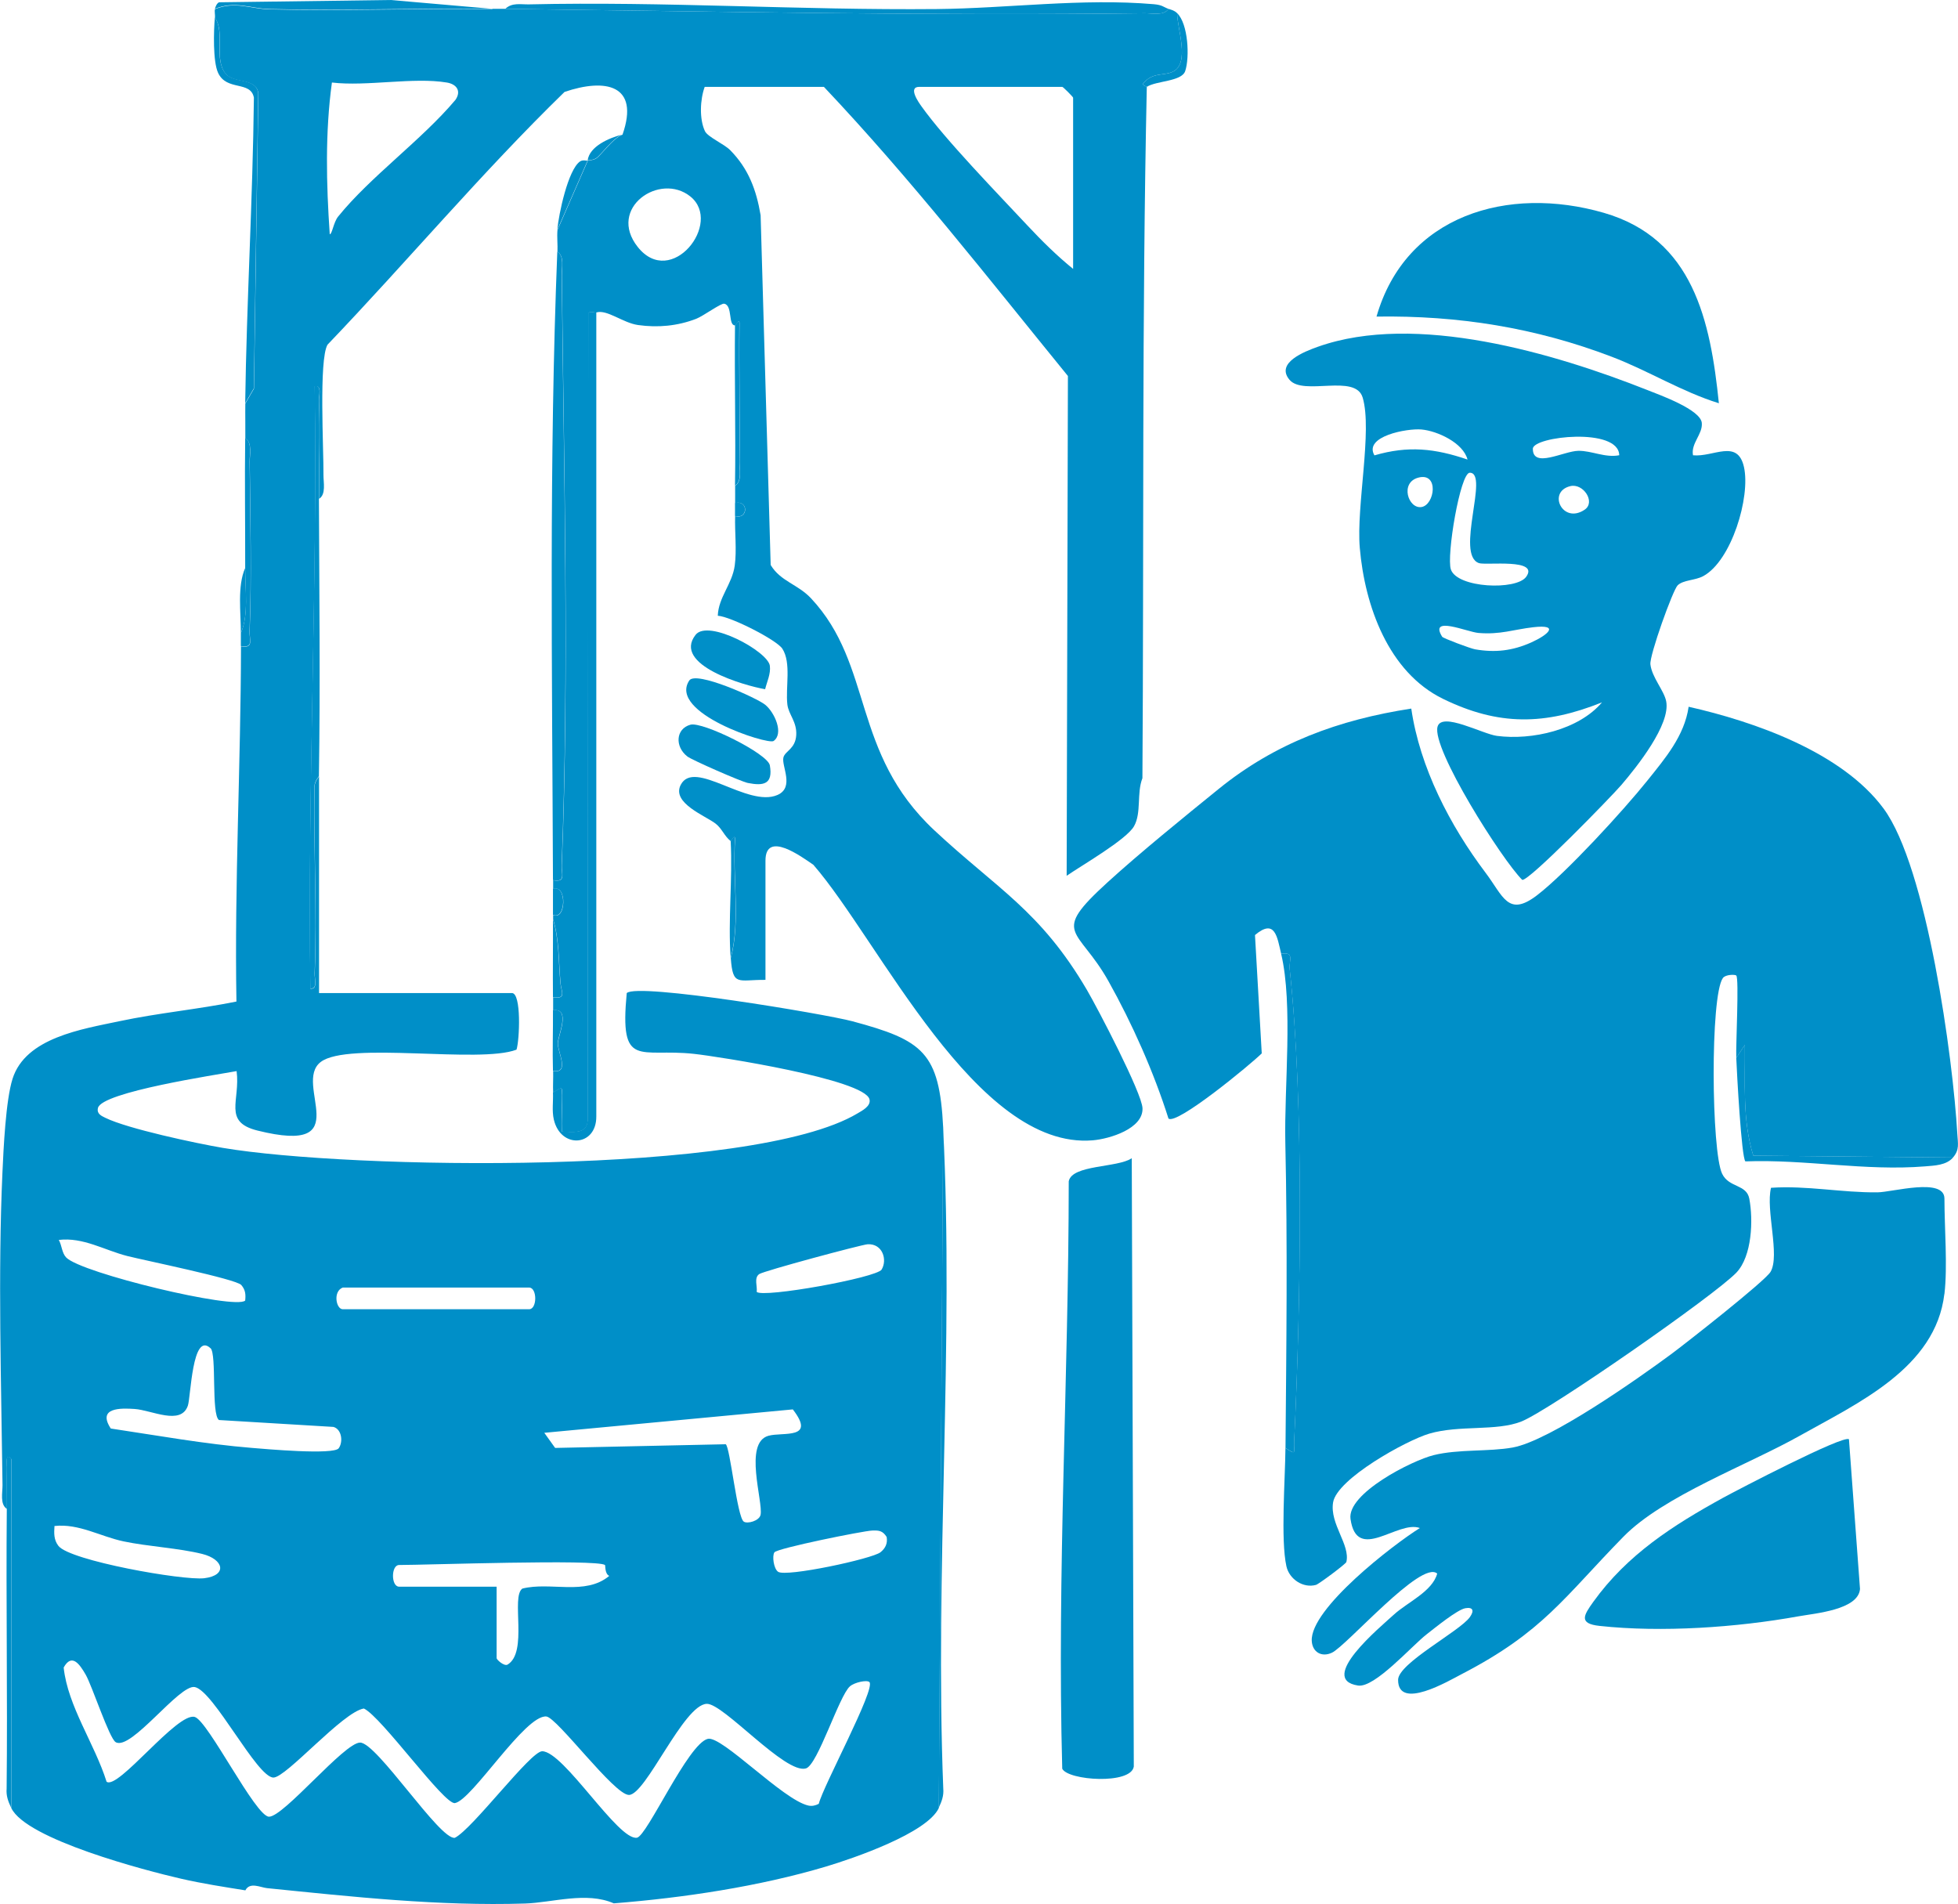 <?xml version="1.0" encoding="UTF-8"?>
<svg id="Calque_2" data-name="Calque 2" xmlns="http://www.w3.org/2000/svg" viewBox="0 0 451.75 439.22">
  <defs>
    <style>
      .cls-1 {
        fill: #008fc8;
      }
    </style>
  </defs>
  <g id="Calque_1-2" data-name="Calque 1">
    <g id="puit">
      <path class="cls-1" d="M113.58,2.04c1,.01,2-.01,3,0,48.85.62,98.38,1.63,147.52,1.02,1.69-.02,4.45.64,5.49-1.02.8.27,1.35.37,2,1,0,3.55,3.05,11.59-1,13.51-2.1.99-4.68.05-6.84,2.71-.22.52.84.67.84.78-1.14,53.12-.66,106.35-1.01,159.5-1.36,3.47-.18,7.95-1.93,11.07s-12.17,9.1-15.55,11.45l.29-115.31c-18.39-22.58-36.27-45.54-56.3-66.71h-27.5c-1.06,2.89-1.27,7.41.05,10.21.64,1.36,4.43,2.96,5.85,4.41,4.2,4.27,6.01,9.13,7,15l2.32,80.69c2.27,3.79,6.25,4.42,9.31,7.69,14.5,15.48,9.22,35.57,28.47,53.54,14.44,13.48,24.44,18.49,35.19,36.82,2.45,4.18,12.69,23.78,12.82,27.29.18,4.71-7.57,7.07-11.49,7.4-26.88,2.23-49.28-46.13-64.45-63.57-2.81-1.93-11.05-7.98-11.05-.95v27.5c-6.33-.06-7.52,1.59-8-5,2.3-8.66.37-18.54,1-27.5-.05-1.25-.96.53-1,.5-1.5-1.16-1.99-2.86-3.48-4.03-2.32-1.82-10.25-4.76-8.07-8.97,3.15-6.08,15.44,5.34,22.32,2.34,3.99-1.75.89-6.67,1.37-8.65.37-1.51,2.78-1.96,2.96-5.18.17-3.09-1.78-4.72-2.05-7.06-.45-3.93.95-9.57-1.15-12.85-1.3-2.02-11.91-7.43-14.9-7.61.15-4.27,3.32-7.28,3.91-11.58.49-3.56-.02-7.73.09-11.41,2.98.88,3.18-3.78,0-3,.03-1.33-.02-2.67,0-4,1.66-1.04,1-3.79,1.02-5.49.13-10.67-.14-21.35-.01-32.01.01-1.19-.86.49-1,.5-1.68.1-.53-4.59-2.52-5-.77-.16-4.79,2.83-6.49,3.49-4.29,1.65-8.81,2.08-13.4,1.43-3.48-.49-7.15-3.63-9.59-2.91-.46.13-1.27-.31-1.86.11l-.14,186.4c-.3,3.24-3.51,2.53-6,2.5-.09-2.49.11-5.02,0-7.52s.71-3.26-2-1.48c-.08-1.66.05-3.34,0-5,3.91.67,1.05-4.38,1.1-6.39.04-1.74,3.08-8.18-1.1-7.61,0-1,0-2,0-3,3.16.48,1.89-1.28,1.72-3.2-.44-4.85-.31-10.33-1.72-14.8,0-.33,0-.67,0-1,2.96,1.42,3.3-7.09,0-6,0-.67,0-1.33,0-2,3.03.56,1.92-1.53,2-3.45,1.75-44.18.48-91.65.02-136.07-.02-1.69.64-4.45-1.02-5.49.07-1.65-.14-3.36,0-5l7-16c.21-.14,1.14-.02,1.97-.55,1.06-.67,3.89-4.71,6.03-5.45,4.06-11.61-4.01-13.06-13.37-9.87-19.12,18.61-36.25,39.06-54.69,58.32-2.02,3.52-.87,24.21-.93,30.07-.02,1.69.64,4.45-1.02,5.49-.03-7.46.31-15.05,0-22.51-.05-1.22.75-3.72-.99-3.48.67,46.41-1.68,92.59-1,139,1.74.23.94-2.27.99-3.48.59-14.31-.28-28.76-.04-43.09.02-1.29,1.04-2.29,1.04-2.42v50h44.5c2.23,0,1.76,10.9,1.06,13.06-8.51,3.29-38.88-1.96-45.17,2.84-6.57,5.01,8.83,21.66-14.62,15.82-8.03-2-3.89-6.92-4.79-13.71-4.64.86-31.12,4.81-31.99,8.51-.32,1.34.77,1.81,1.71,2.27,5.13,2.52,20.91,5.88,27.08,6.93,29.05,4.92,122.19,6.58,146.47-7.96,1.07-.64,3.12-1.67,2.75-3.23-1.1-4.62-34.96-9.9-40.51-10.5-12.56-1.37-17.19,3.69-15.5-14.02,2.43-2.43,45.69,4.8,52.02,6.49,16.39,4.39,20.11,7.23,20.99,24.51l-1,157.01c-2.72,5.81-19.73,11.62-26,13.5-15.48,4.62-32.89,7.22-49,8.5-6.31-2.77-14.21-.16-20.46.04-19.92.63-39.78-1.55-59.55-3.55-1.49-.15-3.96-1.5-4.99.51-4.98-.8-9.89-1.55-14.82-2.68-8.16-1.87-35.77-9.08-39.19-16.32v-80.5c-1.41-1.62-.98,1.11-1,1.98-.09,3.17.03,6.36,0,9.52-1.66-1.04-1-3.79-1.02-5.49-.29-23.36-1.07-48.88-.02-72.06.25-5.63.77-16.72,2.33-21.67,3-9.53,16.05-11.47,24.69-13.31,8.88-1.89,18.08-2.73,26.97-4.53-.47-27.34,1.01-54.64,1.05-81.96,3.03.56,1.92-1.53,2-3.45.5-12.71.15-26.28.02-39.06-.02-1.69.64-4.45-1.02-5.49.03-2.66-.04-5.34,0-8l2-3.45,1.01-68.06c-.39-3.69-5.56-2.26-7.49-4.51-2.87-3.36-.08-9.49-2.52-12.98.06-.65-.15-1.51,0-2,4.64-1.91,8.24-.07,12.46.04,17.15.44,34.4-.27,51.54-.04ZM103.08,19.04c-7.66-1.28-18.47.95-26.5,0-1.58,11.51-1.3,23.41-.5,35.01.55,0,.86-2.75,1.93-4.08,7.46-9.24,19.27-17.65,27.08-26.94,1.42-2.09.19-3.63-2-3.99ZM247.59,62.05V22.54c0-.18-2.32-2.5-2.5-2.5h-33c-2.69,0-.1,3.64.51,4.49,5.49,7.71,17.59,20.14,24.48,27.52,3.26,3.49,6.8,6.99,10.51,9.99ZM159.29,45.34c-7.06-5.69-19.26,2.68-12.15,11.64,7.73,9.73,19.7-5.54,12.15-11.64ZM56.57,300.06c.15-1.41.06-2.47-.9-3.59-1.17-1.37-22.29-5.67-26.31-6.69-5.26-1.34-10.17-4.38-15.79-3.71.72,1.3.7,3.01,1.7,4.05,3.46,3.61,39.06,12.13,41.3,9.94ZM203.41,292.9c1.36-2.24.23-6.01-3.22-5.83-1.35.07-23.95,6.14-25.02,6.88-1.27.87-.38,2.88-.59,4.1,1.39,1.48,27.69-3.26,28.84-5.15ZM79.08,297.06c-2.32.89-1.53,5,0,5h43c1.88,0,1.88-5,0-5h-43ZM48.57,311.06c-4.23-3.98-4.54,11.28-5.23,13.26-1.61,4.63-8.32,1.02-12.29.75-3.21-.22-8.68-.35-5.49,4.51,10.76,1.61,21.69,3.59,32.53,4.47,3.01.25,18.93,1.68,20.06.08,1.05-1.48.7-4.38-1.22-4.92l-26.41-1.59c-1.82-1.27-.49-15.2-1.94-16.57ZM171.6,351.06c.82.57,3.58-.15,3.88-1.57.62-3.06-3.97-16.6,1.8-18.23,3.35-.94,11.09.96,5.64-6.09l-57.34,5.4,2.5,3.49,39.36-.85c1.01.64,2.62,16.79,4.16,17.85ZM12.57,352.07c-.11,1.65-.18,3.18.91,4.59,2.64,3.42,28.82,8.04,33.64,7.46,5.41-.65,4.53-4.37-.49-5.61-5.51-1.36-12.46-1.7-18.11-2.89-5.39-1.13-10.31-4.16-15.95-3.55ZM178.67,358.15c-.55.8-.19,3.75.85,4.48,1.82,1.29,21.74-2.99,23.62-4.5,1.15-.92,1.68-2.04,1.43-3.53-.92-1.44-1.75-1.54-3.34-1.48-2.09.08-21.9,4.08-22.56,5.03ZM139.58,361.07c-1.92-1.39-41.37,0-47.5,0-1.88,0-1.88,5,0,5h22.5v16.5c0,.31,1.64,1.87,2.49,1.5,4.84-2.82.75-15.68,3.45-17.56,6.5-1.64,14.51,1.69,20.05-2.93-1.07-.47-.87-2.43-.98-2.5ZM26.69,401.94c-1.48-.86-5.46-13.06-6.92-15.57-1.37-2.37-3.18-5.06-5.08-1.65.95,8.95,7.16,17.61,9.9,26.35,2.64,1.97,16.35-16.16,20.36-14.94,3.07.94,14.03,23.01,17.12,23.01,3.43,0,17.35-17.08,21.01-17.1,3.88-.02,18.42,22.57,21.87,21.97,4.14-2.1,17.46-19.98,20.14-19.97,5,.03,17.54,20.69,21.87,19.95,2.35-.4,11.77-21.68,16.34-22.81,3.23-.8,17.37,14.11,23.21,15.39.87.19,1.63-.01,2.4-.4.96-4.04,13.2-26.59,11.68-28.09-.55-.55-3.44.05-4.5.99-2.5,2.2-7.43,18.13-10.14,18.93-4.75,1.4-19.03-15.01-22.88-14.9-5.35.15-14.07,21.05-17.97,21.02-3.4-.02-16.57-17.87-19.05-18.1-4.91-.44-17.13,19.29-21.09,19.98-2.47.43-16.92-19.9-21.01-21.82-4.87.78-17.89,15.92-20.86,15.93-3.81,0-13.8-20.03-18.15-20.88-3.55-.69-14.7,14.77-18.24,12.72Z"/>
      <path class="cls-1" d="M295.59,220.06c-.92-3.88-1.4-8.24-6.04-4.33l1.56,27.3c-2.43,2.43-19.66,16.65-21.52,15.03-3.37-10.66-8.38-21.93-13.84-31.68-7.05-12.59-13.56-10.65-.19-22.84,7.39-6.74,17.66-15.07,25.54-21.46,13.17-10.69,27.76-16.01,44.51-18.6,1.97,13.57,8.93,27,17.15,37.89,4.06,5.38,5.16,10.3,11.84,5.2s19.97-19.59,25.5-26.5c4.04-5.05,8.54-10.29,9.5-17.01,15.2,3.43,35.38,10.48,44.99,23.5,9.99,13.54,16.01,57.57,17,75.02.13,2.29.55,3.67-1,5.48l-46.07-.43c-2.57-8.28-1.86-17.02-1.94-25.56l-1.99,3c-.12-2.97.68-18.35,0-19.01-.26-.25-2.47-.27-3.09.59-2.95,4.14-2.66,40.07-.16,45.17,1.58,3.25,5.62,2.36,6.26,5.74.93,4.93.63,13.25-2.97,17.04-4.96,5.22-43.24,31.85-49.64,34.37-5.79,2.28-14.29.76-21.22,2.79-5.29,1.55-21.31,10.42-22.2,15.87-.81,4.97,4.02,9.79,3.06,13.75-.1.43-6.35,5.1-7.01,5.28-2.97.82-6.16-1.33-6.82-4.3-1.35-6.1-.28-20.22-.22-27.28,2.72,1.79,1.88.97,2-1.49,1.53-31.66,2.32-78.05-1.03-109.04-.2-1.89,1.21-4.04-1.97-3.49Z"/>
      <path class="cls-1" d="M390.6,105.04c4.72.48,10.29-3.88,11.77,2.72,1.54,6.92-2.89,21.64-9.4,25.16-1.89,1.02-4.55.85-5.89,2.11-1.11,1.05-6.54,16.19-6.3,18.25.35,3.01,3.14,6.01,3.64,8.51,1.06,5.36-6.78,15.14-10.3,19.27-2.32,2.71-21.36,22.28-22.91,21.94-4.64-4.57-20.94-30.27-19.54-35.34.97-3.5,10.37,1.68,13.69,2.12,8.09,1.06,18.87-1.38,24.25-7.73-13.17,5.27-23.83,5.46-36.69-.82-12.6-6.16-18.04-21.47-19.19-34.82-.83-9.67,2.93-27.01.67-34.67-1.66-5.63-13.69-.31-16.89-4.12-3.29-3.91,3.48-6.53,6.56-7.62,22.55-8,54.5,1.47,76.06,10.01,2.96,1.17,12.23,4.51,12.51,7.57.24,2.6-2.55,4.69-2.03,7.45ZM338.59,106.04c-.99-3.88-6.97-6.62-10.62-6.95-3.33-.3-13.41,1.57-10.86,5.97,7.8-2.28,13.96-1.6,21.49.97ZM373.59,105.04c-.1-6.54-19.9-4.37-19.93-1.51-.04,4.63,7.09.54,10.49.48,3.07-.05,6.19,1.66,9.44,1.02ZM339.09,109.07c-2.19.04-5.41,19.22-4.34,22.32,1.48,4.3,15.08,4.86,17.37,1.69,3.12-4.33-9.26-2.6-10.89-3.16-5.55-1.91,2.44-20.93-2.14-20.85ZM327.26,110.19c-4.35,1.13-2.35,7.28.71,6.79s4.09-8.05-.71-6.79ZM362.29,112.16c-5.37,1.32-1.74,8.89,3.34,5.42,2.57-1.75-.34-6.16-3.34-5.42ZM332.74,146.91c.21.35,6.53,2.71,7.59,2.9,4.68.81,8.65.33,12.94-1.58,3.89-1.74,6.71-4.23.5-3.52-4.55.52-7.61,1.75-12.67,1.32-2.6-.22-11.47-4.12-8.36.88Z"/>
      <path class="cls-1" d="M448.6,298.56c-2.03,17.09-20.02,25.18-33.33,32.67-11.97,6.75-31.47,13.88-40.7,23.3-13.68,13.96-18.52,21.98-37.3,31.7-3.02,1.57-14.73,8.5-14.7,1.33.02-3.83,14.22-11.19,16.56-14.47.99-1.39.82-2.37-1.04-2.05s-7.06,4.56-8.96,6.04c-3.45,2.69-11.97,12.39-15.8,11.8-9.46-1.44,5.12-13.48,8.25-16.35s8.89-5.33,10.01-9.48c-3.62-3.27-20.93,16.7-24.3,18.26-2.37,1.11-4.5-.15-4.64-2.72-.41-7.41,18.76-22.2,24.94-26.05-5.1-1.89-14.53,8.17-16-2.09-.84-5.89,14.17-13.49,19.19-14.73,5.75-1.42,12.71-.76,18.24-1.76,8.54-1.55,28.81-15.82,36.5-21.5,3.42-2.53,21.71-16.88,22.98-19.03,2.23-3.78-1.16-14.28.11-19.39,8.26-.56,16.31,1.14,24.56,1.05,3.47-.04,15.45-3.5,15.45,1.45,0,6.72.75,15.63,0,22Z"/>
      <path class="cls-1" d="M261.12,267.23l.47,140.34c-.64,4.22-15.18,3.23-16.51.5-1.23-45.08,1.48-90.36,1.5-135.52.73-3.87,11.28-3.1,14.54-5.33Z"/>
      <path class="cls-1" d="M396.59,93.04c-8.65-2.69-16.29-7.52-24.75-10.74-17.59-6.71-35.36-9.54-54.25-9.26,6.72-23.42,30.34-30.33,52.44-23.94,20.63,5.96,24.6,24.89,26.55,43.94Z"/>
      <path class="cls-1" d="M426.59,332.06l2.55,34.55c-.41,4.8-10.29,5.6-14.2,6.3-14.21,2.57-31.58,3.77-45.9,2.21-4.86-.53-3.66-2.44-1.44-5.54,7.85-10.93,18.44-17.69,29.97-24.03,3.14-1.72,27.87-14.61,29.02-13.48Z"/>
      <path class="cls-1" d="M137.58,72.05v185.53c.04,6.98-8.19,7.52-9.79.76-.49-2.08-.11-4.19-.21-6.28,2.71-1.78,1.89-.98,2,1.48s-.09,5.03,0,7.52c2.49.03,5.7.73,6-2.5l.14-186.4c.58-.43,1.4.02,1.86-.11Z"/>
      <path class="cls-1" d="M128.58,58.05c1.66,1.04,1,3.79,1.02,5.49.47,44.42,1.73,91.89-.02,136.07-.08,1.93,1.03,4.01-2,3.45-.18-48.19-.92-96.97,1-145.01Z"/>
      <path class="cls-1" d="M269.59,2.04c-1.04,1.66-3.79,1-5.49,1.02-49.14.61-98.68-.4-147.52-1.02,1.57-1.5,3.56-.99,5.46-1.03,31.22-.72,62.7,1.38,94.09,1.08,16.35-.16,33.61-2.54,50.07-1.12,2.05.18,2.21.67,3.39,1.07Z"/>
      <path class="cls-1" d="M295.59,220.06c3.18-.56,1.76,1.6,1.97,3.49,3.36,30.99,2.57,77.37,1.03,109.04-.12,2.46.72,3.27-2,1.49.2-23.7.49-46.76-.04-70.46-.28-12.81,1.82-31.77-.96-43.54Z"/>
      <path class="cls-1" d="M178.48,170.96c-1.31.93-24.42-6.47-19.45-13.96,1.53-2.31,15.56,4.02,17.51,5.59,2.19,1.78,4.36,6.66,1.94,8.37Z"/>
      <path class="cls-1" d="M159.3,167.2c2.78-.77,17.85,6.67,18.32,9.38.76,4.35-1.42,4.79-5.09,4.06-1.49-.29-12.87-5.28-13.93-6.1-2.93-2.26-2.72-6.4.7-7.34Z"/>
      <path class="cls-1" d="M216.59,417.07l1-157.01c2.56,50.08-1.95,102.26.04,152.58.15,1.68-.36,2.97-1.04,4.43Z"/>
      <path class="cls-1" d="M73.58,115.05c.08,21.29.33,42.77,0,64,0,.13-1.02,1.13-1.04,2.42-.24,14.33.63,28.79.04,43.09-.05,1.22.75,3.72-.99,3.48-.68-46.41,1.67-92.59,1-139,1.74-.23.94,2.27.99,3.48.31,7.46-.03,15.05,0,22.51Z"/>
      <path class="cls-1" d="M176.52,159.01c-4.67-.79-21.49-5.59-16.03-12.55,2.9-3.7,16.7,3.83,17.13,7.14.24,1.88-.66,3.66-1.09,5.41Z"/>
      <path class="cls-1" d="M49.57,4.04c2.44,3.49-.35,9.61,2.52,12.98,1.92,2.25,7.09.83,7.49,4.51l-1.01,68.06-2,3.45c.33-23.51,1.75-46.99,2.01-70.52-.78-3.98-6.29-1.42-8.27-5.73-1.21-2.63-1.01-9.67-.74-12.76Z"/>
      <path class="cls-1" d="M450.6,267.06c-1.54,1.8-4.3,1.86-6.47,2.04-13.77,1.12-27.67-1.67-41.43-1.15-.91-.78-1.98-20.58-2.11-23.89l1.99-3c.09,8.55-.63,17.28,1.94,25.56l46.07.43Z"/>
      <path class="cls-1" d="M113.58,2.04c-17.15-.23-34.4.49-51.54.04-4.22-.11-7.82-1.96-12.46-.04.17-.57.41-1.23.95-1.51l39.6-.53,23.46,2.04Z"/>
      <path class="cls-1" d="M2.57,417.07c-.69-1.47-1.18-2.74-1.04-4.43.23-21.52-.16-43.06.04-64.57.03-3.16-.09-6.35,0-9.52.03-.86-.41-3.6,1.01-1.98v80.5Z"/>
      <path class="cls-1" d="M56.57,101.05c1.66,1.04,1,3.79,1.02,5.49.13,12.78.49,26.35-.02,39.06-.08,1.93,1.03,4.01-2,3.45,0-1,0-2,0-3,1.85-4.12.99-10.25,1-15,.02-9.98-.13-20.02,0-30Z"/>
      <path class="cls-1" d="M169.58,112.05c.19-12.31-.14-24.69,0-37,.14,0,1.02-1.69,1-.5-.12,10.67.15,21.35.01,32.01-.02,1.69.64,4.45-1.02,5.49Z"/>
      <path class="cls-1" d="M264.59,20.04c0-.11-1.06-.26-.84-.78,2.16-2.66,4.74-1.71,6.84-2.71,4.05-1.92,1-9.96,1-13.51,2.56,2.44,2.92,10.21,1.86,13.36-.82,2.44-6.7,2.22-8.86,3.64Z"/>
      <path class="cls-1" d="M143.58,31.04c-2.14.75-4.97,4.78-6.03,5.45-.83.53-1.76.4-1.97.55l-7,16c.31-3.58,2.46-13.86,5.24-15.79.68-.47,1.57-.09,1.76-.21.38-3.27,5.01-5.25,8-6Z"/>
      <path class="cls-1" d="M168.58,221.06c-.64-8.74.47-18.18,0-27,.04.03.95-1.75,1-.5-.63,8.96,1.29,18.84-1,27.5Z"/>
      <path class="cls-1" d="M127.58,233.06c4.18-.57,1.14,5.87,1.1,7.61-.05,2.01,2.82,7.06-1.1,6.39-.14-4.65.04-9.35,0-14Z"/>
      <path class="cls-1" d="M127.58,212.06c1.41,4.48,1.27,9.95,1.72,14.8.17,1.92,1.44,3.68-1.72,3.2-.06-5.99.03-12.01,0-18Z"/>
      <path class="cls-1" d="M55.57,146.05c.01-4.75-.85-10.88,1-15-.01,4.75.85,10.88-1,15Z"/>
      <path class="cls-1" d="M127.58,205.05c3.3-1.09,2.96,7.42,0,6,0-2,0-4,0-6Z"/>
      <path class="cls-1" d="M169.58,116.05c3.18-.78,2.98,3.88,0,3,.03-1-.02-2,0-3Z"/>
    </g>
  </g>
</svg>